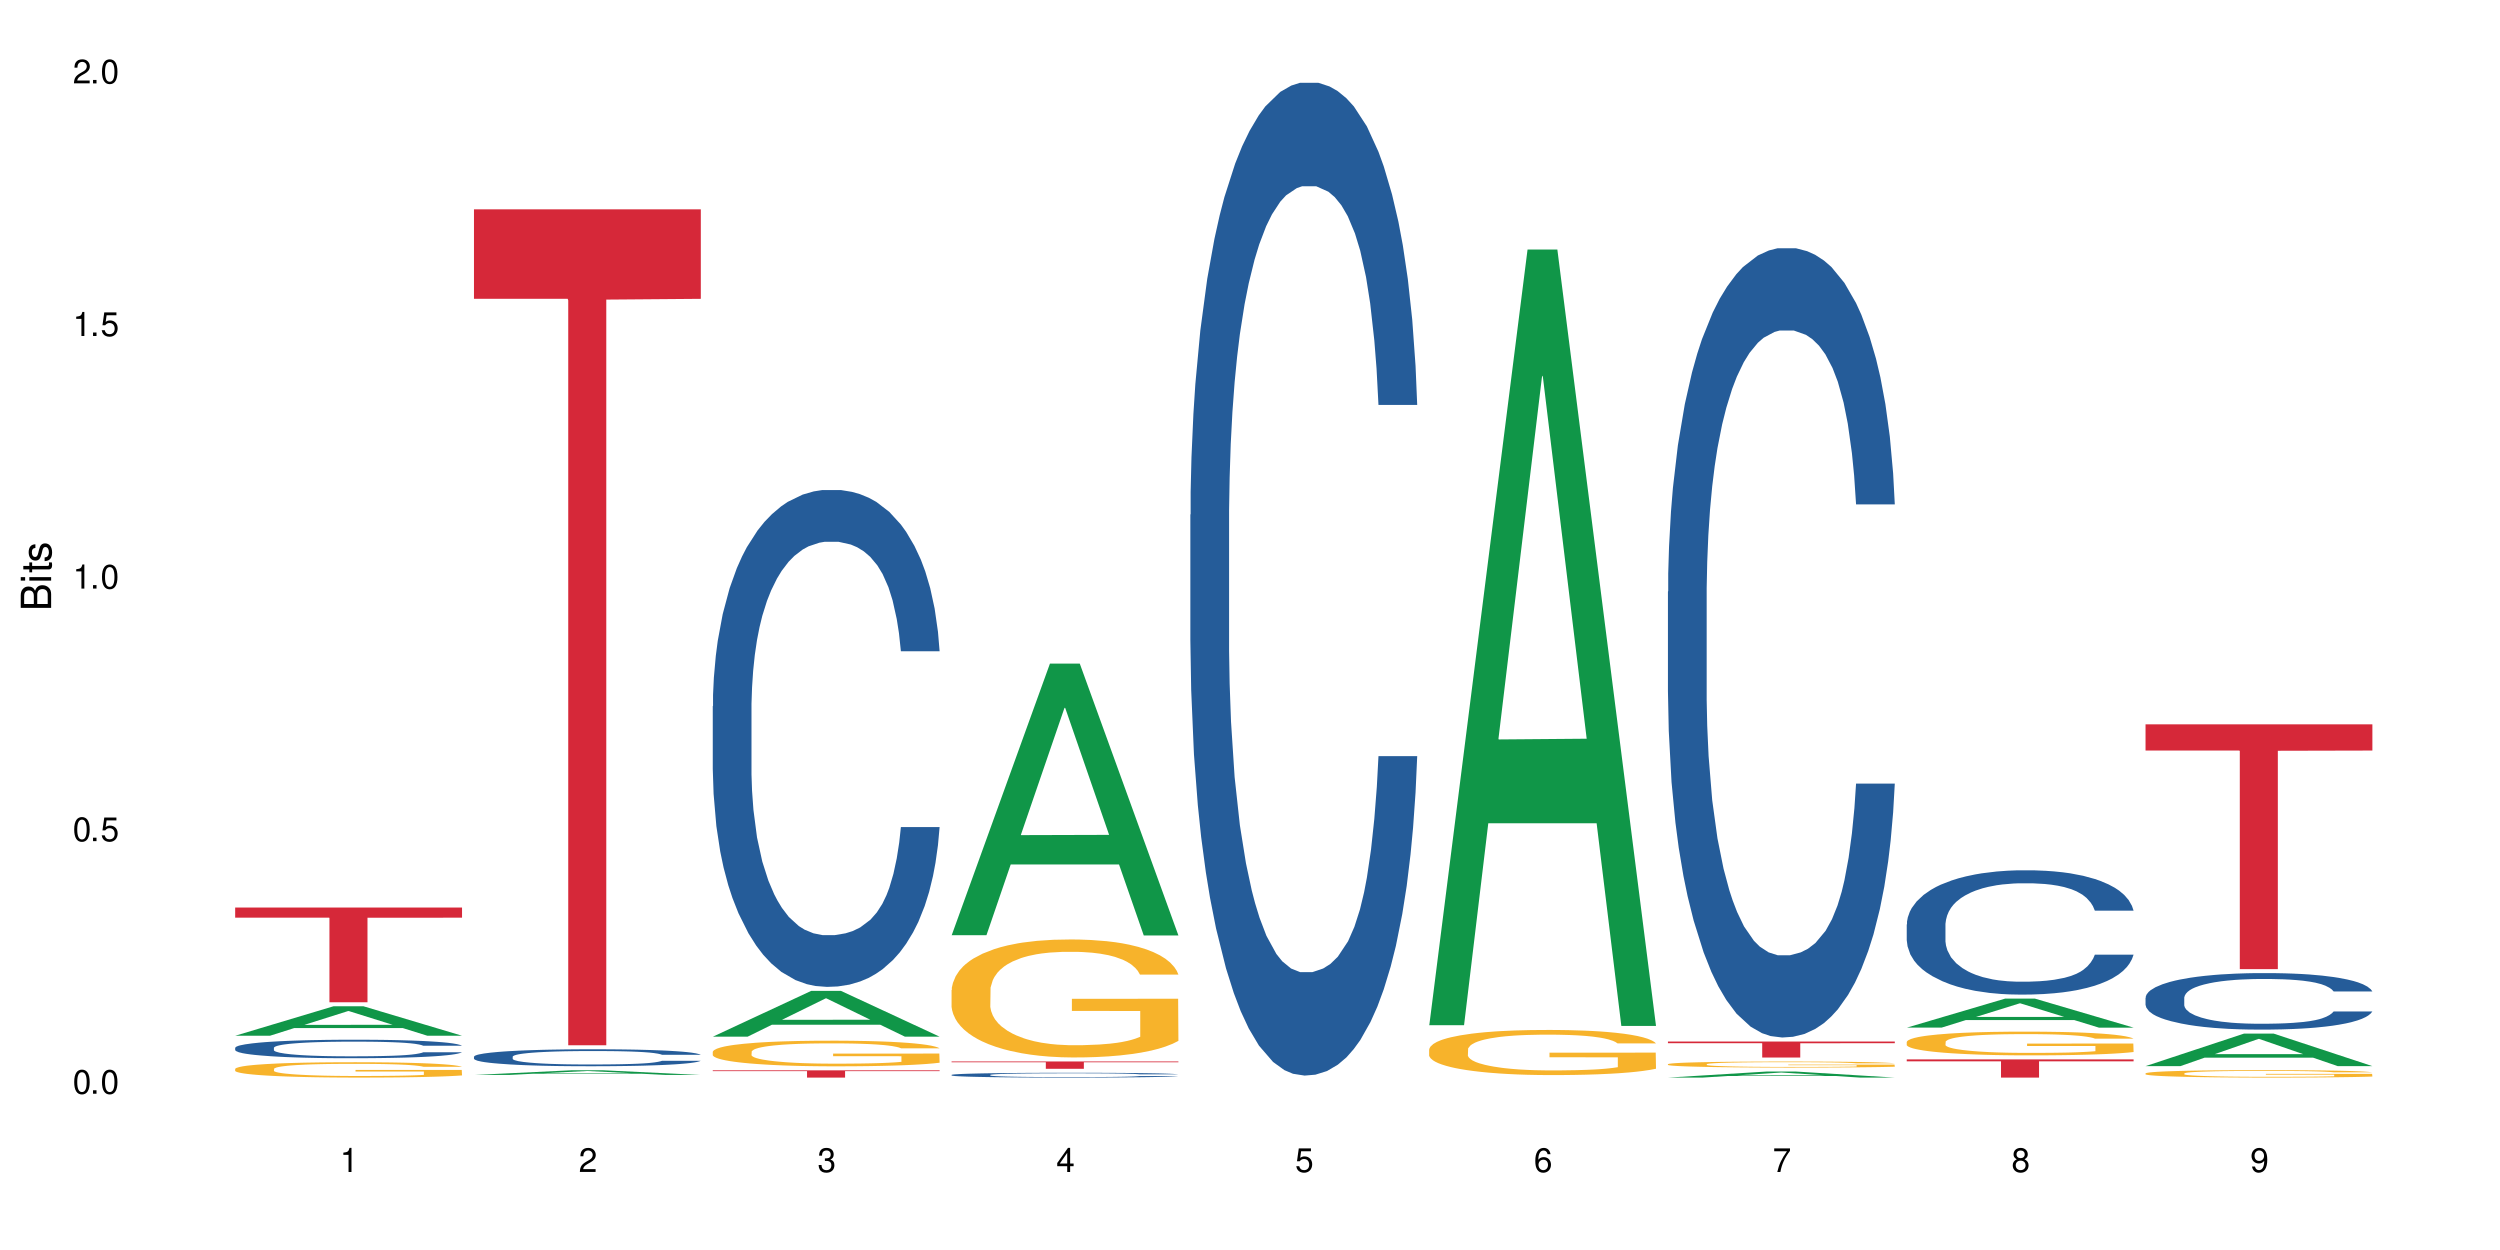 <?xml version="1.0" encoding="UTF-8"?>
<svg xmlns="http://www.w3.org/2000/svg" xmlns:xlink="http://www.w3.org/1999/xlink" width="720" height="360" viewBox="0 0 720 360">
<defs>
<g>
<g id="glyph-0-0">
</g>
<g id="glyph-0-1">
<path d="M 2.641 -6.938 C 2 -6.938 1.422 -6.656 1.078 -6.172 C 0.641 -5.562 0.406 -4.641 0.406 -3.359 C 0.406 -1.016 1.188 0.219 2.641 0.219 C 4.078 0.219 4.859 -1.016 4.859 -3.297 C 4.859 -4.641 4.656 -5.547 4.203 -6.172 C 3.844 -6.656 3.281 -6.938 2.641 -6.938 Z M 2.641 -6.188 C 3.547 -6.188 4 -5.25 4 -3.375 C 4 -1.406 3.562 -0.484 2.625 -0.484 C 1.734 -0.484 1.281 -1.438 1.281 -3.344 C 1.281 -5.25 1.734 -6.188 2.641 -6.188 Z M 2.641 -6.188 "/>
</g>
<g id="glyph-0-2">
<path d="M 1.828 -1 L 0.828 -1 L 0.828 0 L 1.828 0 Z M 1.828 -1 "/>
</g>
<g id="glyph-0-3">
<path d="M 4.562 -6.797 L 1.062 -6.797 L 0.547 -3.094 L 1.328 -3.094 C 1.719 -3.562 2.047 -3.734 2.578 -3.734 C 3.484 -3.734 4.062 -3.109 4.062 -2.094 C 4.062 -1.125 3.484 -0.531 2.578 -0.531 C 1.828 -0.531 1.375 -0.906 1.188 -1.672 L 0.328 -1.672 C 0.453 -1.109 0.547 -0.844 0.75 -0.594 C 1.125 -0.078 1.828 0.219 2.594 0.219 C 3.969 0.219 4.922 -0.781 4.922 -2.219 C 4.922 -3.562 4.031 -4.484 2.719 -4.484 C 2.25 -4.484 1.859 -4.359 1.469 -4.062 L 1.734 -5.969 L 4.562 -5.969 Z M 4.562 -6.797 "/>
</g>
<g id="glyph-0-4">
<path d="M 2.484 -4.938 L 2.484 0 L 3.328 0 L 3.328 -6.938 L 2.766 -6.938 C 2.469 -5.875 2.281 -5.734 0.984 -5.562 L 0.984 -4.938 Z M 2.484 -4.938 "/>
</g>
<g id="glyph-0-5">
<path d="M 4.859 -0.828 L 1.281 -0.828 C 1.359 -1.406 1.672 -1.781 2.5 -2.281 L 3.469 -2.828 C 4.406 -3.344 4.906 -4.062 4.906 -4.906 C 4.906 -5.484 4.672 -6.031 4.266 -6.406 C 3.859 -6.766 3.375 -6.938 2.719 -6.938 C 1.859 -6.938 1.219 -6.625 0.844 -6.031 C 0.609 -5.672 0.5 -5.234 0.484 -4.531 L 1.328 -4.531 C 1.359 -5.016 1.406 -5.281 1.531 -5.516 C 1.75 -5.938 2.188 -6.203 2.703 -6.203 C 3.469 -6.203 4.031 -5.641 4.031 -4.891 C 4.031 -4.344 3.719 -3.859 3.125 -3.516 L 2.234 -3 C 0.812 -2.172 0.406 -1.531 0.328 -0.016 L 4.859 -0.016 Z M 4.859 -0.828 "/>
</g>
<g id="glyph-0-6">
<path d="M 2.125 -3.188 L 2.578 -3.188 C 3.5 -3.188 3.984 -2.766 3.984 -1.922 C 3.984 -1.062 3.469 -0.531 2.594 -0.531 C 1.656 -0.531 1.203 -1 1.156 -2.016 L 0.312 -2.016 C 0.344 -1.453 0.438 -1.094 0.609 -0.781 C 0.953 -0.109 1.625 0.219 2.547 0.219 C 3.953 0.219 4.859 -0.625 4.859 -1.938 C 4.859 -2.828 4.516 -3.297 3.703 -3.594 C 4.344 -3.844 4.656 -4.328 4.656 -5.031 C 4.656 -6.219 3.875 -6.938 2.578 -6.938 C 1.203 -6.938 0.484 -6.172 0.453 -4.703 L 1.297 -4.703 C 1.312 -5.125 1.344 -5.359 1.453 -5.578 C 1.641 -5.969 2.062 -6.203 2.594 -6.203 C 3.344 -6.203 3.797 -5.75 3.797 -5 C 3.797 -4.516 3.609 -4.219 3.25 -4.047 C 3.016 -3.953 2.703 -3.922 2.125 -3.906 Z M 2.125 -3.188 "/>
</g>
<g id="glyph-0-7">
<path d="M 3.141 -1.672 L 3.141 0 L 3.984 0 L 3.984 -1.672 L 4.984 -1.672 L 4.984 -2.438 L 3.984 -2.438 L 3.984 -6.938 L 3.359 -6.938 L 0.266 -2.578 L 0.266 -1.672 Z M 3.141 -2.438 L 1 -2.438 L 3.141 -5.5 Z M 3.141 -2.438 "/>
</g>
<g id="glyph-0-8">
<path d="M 4.781 -5.125 C 4.609 -6.266 3.891 -6.938 2.844 -6.938 C 2.094 -6.938 1.422 -6.578 1.031 -5.953 C 0.594 -5.266 0.406 -4.422 0.406 -3.172 C 0.406 -2 0.578 -1.25 0.984 -0.641 C 1.359 -0.078 1.953 0.219 2.703 0.219 C 3.984 0.219 4.922 -0.75 4.922 -2.094 C 4.922 -3.375 4.062 -4.281 2.844 -4.281 C 2.172 -4.281 1.641 -4.031 1.281 -3.516 C 1.281 -5.234 1.828 -6.188 2.797 -6.188 C 3.391 -6.188 3.797 -5.797 3.938 -5.125 Z M 2.734 -3.531 C 3.547 -3.531 4.062 -2.953 4.062 -2.031 C 4.062 -1.156 3.484 -0.531 2.703 -0.531 C 1.922 -0.531 1.328 -1.188 1.328 -2.078 C 1.328 -2.938 1.906 -3.531 2.734 -3.531 Z M 2.734 -3.531 "/>
</g>
<g id="glyph-0-9">
<path d="M 4.984 -6.797 L 0.438 -6.797 L 0.438 -5.969 L 4.109 -5.969 C 2.5 -3.656 1.828 -2.234 1.328 0 L 2.219 0 C 2.594 -2.172 3.453 -4.047 4.984 -6.094 Z M 4.984 -6.797 "/>
</g>
<g id="glyph-0-10">
<path d="M 3.75 -3.656 C 4.469 -4.094 4.688 -4.438 4.688 -5.078 C 4.688 -6.172 3.844 -6.938 2.641 -6.938 C 1.438 -6.938 0.594 -6.172 0.594 -5.094 C 0.594 -4.438 0.812 -4.094 1.516 -3.656 C 0.734 -3.266 0.359 -2.703 0.359 -1.922 C 0.359 -0.656 1.281 0.219 2.641 0.219 C 3.984 0.219 4.922 -0.656 4.922 -1.922 C 4.922 -2.703 4.531 -3.266 3.75 -3.656 Z M 2.641 -6.188 C 3.359 -6.188 3.812 -5.75 3.812 -5.062 C 3.812 -4.406 3.344 -3.984 2.641 -3.984 C 1.922 -3.984 1.453 -4.406 1.453 -5.078 C 1.453 -5.75 1.922 -6.188 2.641 -6.188 Z M 2.641 -3.266 C 3.484 -3.266 4.062 -2.719 4.062 -1.906 C 4.062 -1.078 3.484 -0.531 2.625 -0.531 C 1.797 -0.531 1.219 -1.094 1.219 -1.906 C 1.219 -2.719 1.781 -3.266 2.641 -3.266 Z M 2.641 -3.266 "/>
</g>
<g id="glyph-0-11">
<path d="M 0.516 -1.578 C 0.672 -0.453 1.406 0.219 2.438 0.219 C 3.188 0.219 3.859 -0.141 4.266 -0.766 C 4.688 -1.453 4.891 -2.297 4.891 -3.547 C 4.891 -4.719 4.703 -5.453 4.312 -6.078 C 3.938 -6.641 3.344 -6.938 2.594 -6.938 C 1.297 -6.938 0.359 -5.969 0.359 -4.625 C 0.359 -3.344 1.234 -2.453 2.453 -2.453 C 3.094 -2.453 3.578 -2.672 4.016 -3.203 C 4 -1.484 3.469 -0.531 2.5 -0.531 C 1.906 -0.531 1.484 -0.906 1.359 -1.578 Z M 2.578 -6.203 C 3.375 -6.203 3.969 -5.531 3.969 -4.641 C 3.969 -3.797 3.391 -3.188 2.547 -3.188 C 1.734 -3.188 1.234 -3.766 1.234 -4.688 C 1.234 -5.562 1.797 -6.203 2.578 -6.203 Z M 2.578 -6.203 "/>
</g>
<g id="glyph-1-0">
</g>
<g id="glyph-1-1">
<path d="M 0 -0.953 L 0 -4.891 C 0 -5.719 -0.234 -6.344 -0.734 -6.797 C -1.188 -7.234 -1.812 -7.469 -2.5 -7.469 C -3.547 -7.469 -4.188 -7 -4.625 -5.875 C -4.984 -6.688 -5.625 -7.094 -6.531 -7.094 C -7.172 -7.094 -7.734 -6.859 -8.141 -6.391 C -8.562 -5.922 -8.75 -5.344 -8.75 -4.5 L -8.75 -0.953 Z M -4.984 -2.062 L -7.766 -2.062 L -7.766 -4.219 C -7.766 -4.844 -7.688 -5.203 -7.453 -5.5 C -7.219 -5.812 -6.859 -5.969 -6.375 -5.969 C -5.891 -5.969 -5.531 -5.812 -5.297 -5.5 C -5.062 -5.203 -4.984 -4.844 -4.984 -4.219 Z M -0.984 -2.062 L -4 -2.062 L -4 -4.781 C -4 -5.766 -3.438 -6.359 -2.484 -6.359 C -1.547 -6.359 -0.984 -5.766 -0.984 -4.781 Z M -0.984 -2.062 "/>
</g>
<g id="glyph-1-2">
<path d="M -6.281 -1.797 L -6.281 -0.797 L 0 -0.797 L 0 -1.797 Z M -8.75 -1.797 L -8.75 -0.797 L -7.484 -0.797 L -7.484 -1.797 Z M -8.75 -1.797 "/>
</g>
<g id="glyph-1-3">
<path d="M -6.281 -3.047 L -6.281 -2.016 L -8.016 -2.016 L -8.016 -1.016 L -6.281 -1.016 L -6.281 -0.172 L -5.469 -0.172 L -5.469 -1.016 L -0.719 -1.016 C -0.078 -1.016 0.281 -1.453 0.281 -2.234 C 0.281 -2.5 0.25 -2.719 0.188 -3.047 L -0.641 -3.047 C -0.609 -2.906 -0.594 -2.766 -0.594 -2.562 C -0.594 -2.141 -0.719 -2.016 -1.156 -2.016 L -5.469 -2.016 L -5.469 -3.047 Z M -6.281 -3.047 "/>
</g>
<g id="glyph-1-4">
<path d="M -4.531 -5.25 C -5.766 -5.25 -6.469 -4.422 -6.469 -2.969 C -6.469 -1.516 -5.719 -0.562 -4.547 -0.562 C -3.562 -0.562 -3.094 -1.062 -2.734 -2.562 L -2.516 -3.484 C -2.344 -4.188 -2.094 -4.469 -1.641 -4.469 C -1.047 -4.469 -0.641 -3.875 -0.641 -3 C -0.641 -2.453 -0.797 -2 -1.062 -1.75 C -1.25 -1.594 -1.422 -1.531 -1.875 -1.469 L -1.875 -0.406 C -0.422 -0.453 0.281 -1.266 0.281 -2.922 C 0.281 -4.5 -0.5 -5.516 -1.719 -5.516 C -2.656 -5.516 -3.172 -4.984 -3.469 -3.734 L -3.703 -2.766 C -3.891 -1.953 -4.156 -1.609 -4.594 -1.609 C -5.188 -1.609 -5.547 -2.125 -5.547 -2.938 C -5.547 -3.75 -5.203 -4.172 -4.531 -4.203 Z M -4.531 -5.25 "/>
</g>
</g>
</defs>
<rect x="-72" y="-36" width="864" height="432" fill="rgb(100%, 100%, 100%)" fill-opacity="1"/>
<path fill-rule="nonzero" fill="rgb(6.275%, 58.824%, 28.235%)" fill-opacity="1" d="M 67.73 298.285 L 67.801 298.277 L 96.07 289.801 L 104.656 289.801 L 133.066 298.293 L 123.082 298.293 L 115.965 296.074 L 84.762 296.074 L 77.781 298.285 L 67.73 298.285 L 87.766 295.156 L 113.102 295.148 L 100.469 291.188 L 100.328 291.18 L 100.188 291.203 L 87.695 295.148 L 87.766 295.156 Z M 67.73 298.285 "/>
<path fill-rule="nonzero" fill="rgb(14.51%, 36.078%, 60%)" fill-opacity="1" d="M 67.73 301.762 L 67.812 301.754 L 67.812 301.641 L 68.051 301.453 L 68.605 301.219 L 69.164 301.059 L 70.598 300.773 L 72.59 300.496 L 74.664 300.281 L 76.176 300.152 L 77.531 300.055 L 80.637 299.875 L 82.629 299.781 L 84.781 299.699 L 87.41 299.617 L 89.324 299.57 L 93.625 299.492 L 96.812 299.457 L 99.281 299.441 L 104.621 299.441 L 107.809 299.461 L 110.117 299.484 L 112.668 299.523 L 114.82 299.57 L 118.562 299.676 L 121.91 299.812 L 123.426 299.891 L 125.816 300.043 L 127.648 300.188 L 128.922 300.312 L 130.355 300.496 L 131.629 300.715 L 132.586 300.961 L 133.066 301.172 L 121.91 301.172 L 121.352 300.977 L 120.715 300.824 L 119.52 300.625 L 118.324 300.484 L 116.652 300.344 L 115.137 300.25 L 113.066 300.16 L 111.234 300.102 L 109.32 300.055 L 107.488 300.027 L 103.984 299.996 L 99.922 299.996 L 98.406 300.008 L 95.297 300.047 L 93.625 300.082 L 91.234 300.148 L 89.562 300.211 L 87.57 300.309 L 86.215 300.391 L 84.543 300.52 L 83.348 300.629 L 81.992 300.793 L 81.195 300.914 L 80.48 301.051 L 79.84 301.211 L 79.363 301.379 L 79.043 301.562 L 78.887 301.734 L 78.887 302.492 L 79.043 302.668 L 79.441 302.871 L 80.48 303.168 L 81.992 303.426 L 83.746 303.633 L 85.418 303.777 L 86.375 303.844 L 87.648 303.922 L 89.641 304.02 L 92.512 304.117 L 94.184 304.156 L 96.734 304.195 L 99.363 304.215 L 102.867 304.215 L 105.977 304.195 L 108.047 304.172 L 110.199 304.133 L 113.145 304.051 L 114.98 303.973 L 116.57 303.879 L 117.766 303.785 L 118.562 303.707 L 119.758 303.559 L 120.715 303.391 L 121.434 303.223 L 121.91 303.055 L 133.066 303.055 L 132.586 303.25 L 131.871 303.441 L 131.152 303.582 L 130.039 303.754 L 128.762 303.902 L 126.93 304.074 L 125.418 304.188 L 123.426 304.309 L 121.59 304.402 L 119.602 304.484 L 116.652 304.582 L 114.738 304.629 L 112.668 304.672 L 110.199 304.711 L 107.09 304.746 L 103.746 304.766 L 100.637 304.77 L 97.289 304.762 L 94.82 304.742 L 91.555 304.699 L 87.492 304.609 L 84.543 304.516 L 82.23 304.426 L 80.238 304.328 L 78.008 304.195 L 75.141 303.98 L 73.387 303.816 L 72.191 303.68 L 70.84 303.488 L 69.883 303.32 L 68.766 303.047 L 67.969 302.699 L 67.73 302.434 Z M 67.73 301.762 "/>
<path fill-rule="nonzero" fill="rgb(96.863%, 70.196%, 16.863%)" fill-opacity="1" d="M 67.73 307.816 L 67.812 307.812 L 67.812 307.73 L 68.129 307.551 L 68.926 307.301 L 69.961 307.094 L 71.078 306.93 L 71.793 306.848 L 72.988 306.727 L 74.023 306.637 L 76.656 306.453 L 80 306.285 L 81.832 306.211 L 83.906 306.145 L 86.852 306.066 L 88.207 306.039 L 92.352 305.973 L 97.051 305.934 L 102.23 305.922 L 104.621 305.926 L 107.887 305.941 L 112.348 305.984 L 114.898 306.027 L 116.891 306.066 L 118.961 306.121 L 121.512 306.199 L 123.902 306.297 L 125.816 306.395 L 127.727 306.516 L 129.32 306.645 L 130.676 306.785 L 131.871 306.957 L 132.586 307.098 L 133.066 307.238 L 121.988 307.238 L 121.352 307.098 L 120.637 306.988 L 119.441 306.855 L 118.246 306.758 L 117.051 306.68 L 114.82 306.574 L 112.906 306.512 L 110.516 306.453 L 108.207 306.418 L 105.578 306.395 L 103.984 306.387 L 99.762 306.387 L 95.938 306.414 L 93.707 306.445 L 92.113 306.48 L 89.879 306.539 L 88.527 306.59 L 87.73 306.621 L 85.34 306.746 L 83.746 306.859 L 82.871 306.934 L 81.754 307.059 L 80.957 307.164 L 80.082 307.328 L 79.602 307.449 L 78.965 307.723 L 78.887 308.449 L 79.125 308.605 L 79.602 308.77 L 80.238 308.914 L 81.195 309.07 L 82.152 309.188 L 83.824 309.344 L 85.258 309.449 L 86.375 309.516 L 88.527 309.625 L 89.402 309.664 L 91.473 309.734 L 93.625 309.793 L 96.254 309.84 L 98.246 309.863 L 101.434 309.887 L 105.496 309.887 L 110.277 309.859 L 113.305 309.828 L 115.379 309.797 L 116.73 309.77 L 118.406 309.723 L 119.602 309.684 L 120.715 309.637 L 122.07 309.57 L 122.07 308.605 L 102.391 308.602 L 102.391 308.148 L 132.984 308.145 L 133.066 309.723 L 131.391 309.832 L 129.32 309.938 L 127.328 310.02 L 125.258 310.086 L 122.309 310.164 L 119.918 310.211 L 116.254 310.27 L 112.906 310.305 L 109.402 310.328 L 106.293 310.34 L 102.629 310.348 L 99.363 310.336 L 95.855 310.312 L 93.066 310.281 L 90.52 310.242 L 87.969 310.188 L 84.781 310.102 L 82.711 310.035 L 80.559 309.949 L 78.406 309.848 L 76.496 309.738 L 75.219 309.656 L 73.945 309.559 L 72.59 309.438 L 71.316 309.301 L 70.359 309.176 L 69.484 309.031 L 68.848 308.898 L 68.211 308.719 L 67.891 308.57 L 67.73 308.445 Z M 67.73 307.816 "/>
<path fill-rule="nonzero" fill="rgb(83.922%, 15.686%, 22.353%)" fill-opacity="1" d="M 67.73 261.371 L 133.066 261.371 L 133.066 264.293 L 105.836 264.316 L 105.836 288.648 L 94.879 288.648 L 94.879 264.344 L 94.723 264.293 L 67.73 264.293 Z M 67.73 261.371 "/>
<path fill-rule="nonzero" fill="rgb(6.275%, 58.824%, 28.235%)" fill-opacity="1" d="M 136.504 309.59 L 136.574 309.59 L 164.844 308.227 L 173.43 308.227 L 201.836 309.59 L 191.855 309.59 L 184.738 309.234 L 153.535 309.234 L 146.555 309.59 L 136.504 309.59 L 156.535 309.09 L 181.875 309.086 L 169.242 308.449 L 169.102 308.449 L 168.961 308.453 L 156.469 309.086 L 156.535 309.09 Z M 136.504 309.59 "/>
<path fill-rule="nonzero" fill="rgb(14.51%, 36.078%, 60%)" fill-opacity="1" d="M 136.504 304.316 L 136.582 304.312 L 136.582 304.207 L 136.824 304.035 L 137.379 303.82 L 137.938 303.676 L 139.371 303.41 L 141.363 303.156 L 143.434 302.961 L 144.949 302.844 L 146.305 302.754 L 149.41 302.59 L 151.402 302.504 L 153.555 302.43 L 156.184 302.352 L 158.098 302.309 L 162.398 302.238 L 165.586 302.207 L 168.055 302.191 L 173.395 302.191 L 176.582 302.211 L 178.891 302.234 L 181.441 302.27 L 183.594 302.309 L 187.336 302.406 L 190.684 302.531 L 192.195 302.602 L 194.586 302.742 L 196.418 302.875 L 197.695 302.992 L 199.129 303.156 L 200.402 303.359 L 201.359 303.586 L 201.836 303.777 L 190.684 303.777 L 190.125 303.598 L 189.488 303.461 L 188.293 303.277 L 187.098 303.148 L 185.426 303.02 L 183.91 302.934 L 181.84 302.848 L 180.008 302.797 L 178.094 302.754 L 176.262 302.727 L 172.758 302.703 L 168.691 302.703 L 167.18 302.711 L 164.07 302.746 L 162.398 302.777 L 160.008 302.84 L 158.336 302.898 L 156.344 302.988 L 154.988 303.062 L 153.316 303.18 L 152.121 303.281 L 150.766 303.43 L 149.969 303.539 L 149.25 303.664 L 148.613 303.812 L 148.137 303.969 L 147.816 304.133 L 147.66 304.297 L 147.66 304.988 L 147.816 305.148 L 148.215 305.336 L 149.25 305.609 L 150.766 305.844 L 152.52 306.031 L 154.191 306.164 L 155.148 306.227 L 156.422 306.301 L 158.414 306.391 L 161.281 306.477 L 162.957 306.516 L 165.504 306.551 L 168.137 306.566 L 171.641 306.566 L 174.746 306.551 L 176.82 306.527 L 178.973 306.492 L 181.918 306.414 L 183.75 306.344 L 185.344 306.258 L 186.539 306.176 L 187.336 306.102 L 188.531 305.965 L 189.488 305.812 L 190.203 305.656 L 190.684 305.504 L 201.836 305.504 L 201.359 305.684 L 200.645 305.859 L 199.926 305.988 L 198.809 306.145 L 197.535 306.281 L 195.703 306.438 L 194.188 306.543 L 192.195 306.652 L 190.363 306.738 L 188.371 306.812 L 185.426 306.902 L 183.512 306.949 L 181.441 306.988 L 178.973 307.023 L 175.863 307.055 L 172.516 307.074 L 169.41 307.078 L 166.062 307.066 L 163.594 307.051 L 160.328 307.012 L 156.262 306.93 L 153.316 306.844 L 151.004 306.762 L 149.012 306.672 L 146.781 306.551 L 143.914 306.352 L 142.16 306.203 L 140.965 306.078 L 139.609 305.902 L 138.656 305.746 L 137.539 305.496 L 136.742 305.18 L 136.504 304.934 Z M 136.504 304.316 "/>
<path fill-rule="nonzero" fill="rgb(83.922%, 15.686%, 22.353%)" fill-opacity="1" d="M 136.504 60.289 L 201.836 60.289 L 201.836 86.062 L 174.609 86.285 L 174.609 301.043 L 163.652 301.043 L 163.652 86.512 L 163.496 86.062 L 136.504 86.062 Z M 136.504 60.289 "/>
<path fill-rule="nonzero" fill="rgb(6.275%, 58.824%, 28.235%)" fill-opacity="1" d="M 205.277 298.555 L 205.348 298.543 L 233.617 285.379 L 242.203 285.379 L 270.609 298.566 L 260.629 298.566 L 253.508 295.125 L 222.309 295.125 L 215.328 298.555 L 205.277 298.555 L 225.309 293.699 L 250.648 293.688 L 238.012 287.535 L 237.875 287.52 L 237.734 287.559 L 225.238 293.688 L 225.309 293.699 Z M 205.277 298.555 "/>
<path fill-rule="nonzero" fill="rgb(14.51%, 36.078%, 60%)" fill-opacity="1" d="M 205.277 203.395 L 205.355 203.262 L 205.355 200.125 L 205.594 195.152 L 206.152 188.875 L 206.711 184.559 L 208.145 176.84 L 210.137 169.387 L 212.207 163.629 L 213.723 160.23 L 215.078 157.613 L 218.184 152.773 L 220.176 150.289 L 222.328 148.066 L 224.957 145.84 L 226.867 144.535 L 231.172 142.441 L 234.359 141.523 L 236.828 141.133 L 242.168 141.133 L 245.352 141.656 L 247.664 142.309 L 250.215 143.355 L 252.363 144.535 L 256.109 147.41 L 259.457 151.074 L 260.969 153.168 L 263.359 157.223 L 265.191 161.145 L 266.469 164.547 L 267.902 169.387 L 269.176 175.273 L 270.133 181.941 L 270.609 187.566 L 259.457 187.566 L 258.898 182.336 L 258.262 178.281 L 257.066 172.918 L 255.871 169.125 L 254.195 165.332 L 252.684 162.844 L 250.613 160.359 L 248.777 158.789 L 246.867 157.613 L 245.035 156.828 L 241.527 156.043 L 237.465 156.043 L 235.953 156.305 L 232.844 157.352 L 231.172 158.27 L 228.781 160.098 L 227.109 161.801 L 225.117 164.414 L 223.762 166.641 L 222.09 170.039 L 220.895 173.047 L 219.539 177.363 L 218.742 180.633 L 218.023 184.297 L 217.387 188.613 L 216.91 193.191 L 216.59 198.031 L 216.43 202.738 L 216.43 223.012 L 216.59 227.723 L 216.988 233.215 L 218.023 241.195 L 219.539 248.129 L 221.293 253.621 L 222.965 257.543 L 223.922 259.375 L 225.195 261.469 L 227.188 264.086 L 230.055 266.699 L 231.73 267.746 L 234.277 268.793 L 236.906 269.316 L 240.414 269.316 L 243.52 268.793 L 245.594 268.141 L 247.742 267.094 L 250.691 264.871 L 252.523 262.777 L 254.117 260.293 L 255.312 257.805 L 256.109 255.715 L 257.305 251.66 L 258.262 247.211 L 258.977 242.633 L 259.457 238.188 L 270.609 238.188 L 270.133 243.418 L 269.414 248.52 L 268.699 252.312 L 267.582 256.891 L 266.309 260.945 L 264.477 265.523 L 262.961 268.531 L 260.969 271.801 L 259.137 274.289 L 257.145 276.512 L 254.195 279.125 L 252.285 280.434 L 250.215 281.613 L 247.742 282.66 L 244.637 283.574 L 241.289 284.098 L 238.184 284.227 L 234.836 283.965 L 232.367 283.441 L 229.098 282.266 L 225.035 279.91 L 222.09 277.426 L 219.777 274.941 L 217.785 272.324 L 215.555 268.793 L 212.688 263.039 L 210.934 258.59 L 209.738 254.93 L 208.383 249.828 L 207.426 245.25 L 206.312 237.926 L 205.516 228.637 L 205.277 221.445 Z M 205.277 203.395 "/>
<path fill-rule="nonzero" fill="rgb(96.863%, 70.196%, 16.863%)" fill-opacity="1" d="M 205.277 302.879 L 205.355 302.875 L 205.355 302.738 L 205.676 302.434 L 206.473 302.016 L 207.508 301.672 L 208.621 301.402 L 209.34 301.262 L 210.535 301.059 L 211.57 300.91 L 214.199 300.609 L 217.547 300.324 L 219.379 300.203 L 221.449 300.09 L 224.398 299.961 L 225.754 299.914 L 229.895 299.805 L 234.598 299.738 L 239.777 299.719 L 242.168 299.723 L 245.434 299.75 L 249.895 299.824 L 252.445 299.895 L 254.438 299.961 L 256.508 300.047 L 259.059 300.184 L 261.449 300.344 L 263.359 300.508 L 265.273 300.711 L 266.867 300.926 L 268.219 301.16 L 269.414 301.445 L 270.133 301.68 L 270.609 301.918 L 259.535 301.918 L 258.898 301.68 L 258.18 301.5 L 256.984 301.277 L 255.789 301.113 L 254.594 300.984 L 252.363 300.809 L 250.453 300.703 L 248.062 300.609 L 245.75 300.547 L 243.121 300.508 L 241.527 300.492 L 237.305 300.492 L 233.48 300.539 L 231.25 300.594 L 229.656 300.648 L 227.426 300.75 L 226.07 300.832 L 225.273 300.883 L 222.883 301.094 L 221.293 301.281 L 220.414 301.41 L 219.301 301.613 L 218.504 301.793 L 217.625 302.066 L 217.148 302.266 L 216.512 302.727 L 216.43 303.938 L 216.672 304.195 L 217.148 304.473 L 217.785 304.715 L 218.742 304.973 L 219.699 305.168 L 221.371 305.43 L 222.805 305.605 L 223.922 305.719 L 226.07 305.902 L 226.949 305.961 L 229.02 306.086 L 231.172 306.18 L 233.801 306.258 L 235.793 306.301 L 238.98 306.332 L 243.043 306.332 L 247.824 306.293 L 250.852 306.238 L 252.922 306.184 L 254.277 306.137 L 255.949 306.062 L 257.145 305.996 L 258.262 305.922 L 259.613 305.809 L 259.613 304.195 L 239.934 304.188 L 239.934 303.434 L 270.531 303.426 L 270.609 306.062 L 268.938 306.246 L 266.867 306.422 L 264.875 306.555 L 262.801 306.672 L 259.855 306.801 L 257.465 306.879 L 253.801 306.973 L 250.453 307.035 L 246.945 307.074 L 243.84 307.094 L 240.176 307.102 L 236.906 307.09 L 233.402 307.047 L 230.613 306.996 L 228.062 306.926 L 225.516 306.84 L 222.328 306.699 L 220.254 306.582 L 218.105 306.441 L 215.953 306.273 L 214.039 306.09 L 212.766 305.949 L 211.492 305.789 L 210.137 305.586 L 208.863 305.355 L 207.906 305.148 L 207.027 304.91 L 206.391 304.688 L 205.754 304.383 L 205.438 304.141 L 205.277 303.934 Z M 205.277 302.879 "/>
<path fill-rule="nonzero" fill="rgb(83.922%, 15.686%, 22.353%)" fill-opacity="1" d="M 205.277 308.254 L 270.609 308.254 L 270.609 308.477 L 243.383 308.48 L 243.383 310.348 L 232.426 310.348 L 232.426 308.48 L 232.266 308.477 L 205.277 308.477 Z M 205.277 308.254 "/>
<path fill-rule="nonzero" fill="rgb(6.275%, 58.824%, 28.235%)" fill-opacity="1" d="M 274.051 269.336 L 274.117 269.266 L 302.387 191.109 L 310.973 191.109 L 339.383 269.41 L 329.402 269.41 L 322.281 248.973 L 291.082 248.973 L 284.102 269.336 L 274.051 269.336 L 294.082 240.516 L 319.422 240.441 L 306.785 203.902 L 306.645 203.828 L 306.508 204.047 L 294.012 240.441 L 294.082 240.516 Z M 274.051 269.336 "/>
<path fill-rule="nonzero" fill="rgb(14.51%, 36.078%, 60%)" fill-opacity="1" d="M 274.051 309.562 L 274.129 309.562 L 274.129 309.531 L 274.367 309.484 L 274.926 309.422 L 275.484 309.383 L 276.918 309.305 L 278.91 309.234 L 280.98 309.18 L 282.496 309.145 L 283.848 309.121 L 286.957 309.074 L 288.949 309.051 L 291.102 309.027 L 293.73 309.008 L 295.641 308.992 L 299.945 308.973 L 303.129 308.965 L 305.602 308.961 L 310.938 308.961 L 314.125 308.965 L 316.438 308.973 L 318.984 308.98 L 321.137 308.992 L 324.883 309.02 L 328.23 309.059 L 329.742 309.078 L 332.133 309.117 L 333.965 309.152 L 335.238 309.188 L 336.676 309.234 L 337.949 309.293 L 338.906 309.355 L 339.383 309.41 L 328.23 309.41 L 327.672 309.359 L 327.035 309.32 L 325.84 309.27 L 324.645 309.23 L 322.969 309.195 L 321.457 309.172 L 319.383 309.148 L 317.551 309.133 L 315.641 309.121 L 313.809 309.113 L 310.301 309.105 L 306.238 309.105 L 304.723 309.109 L 301.617 309.117 L 299.945 309.125 L 297.555 309.145 L 295.879 309.16 L 293.887 309.188 L 292.535 309.207 L 290.859 309.242 L 289.664 309.27 L 288.312 309.312 L 287.516 309.344 L 286.797 309.379 L 286.16 309.422 L 285.684 309.465 L 285.363 309.512 L 285.203 309.559 L 285.203 309.754 L 285.363 309.797 L 285.762 309.852 L 286.797 309.93 L 288.312 309.996 L 290.062 310.051 L 291.738 310.086 L 292.691 310.105 L 293.969 310.125 L 295.961 310.152 L 298.828 310.176 L 300.5 310.188 L 303.051 310.195 L 305.68 310.203 L 309.188 310.203 L 312.293 310.195 L 314.363 310.191 L 316.516 310.18 L 319.465 310.16 L 321.297 310.137 L 322.891 310.113 L 324.086 310.09 L 324.883 310.07 L 326.078 310.031 L 327.035 309.988 L 327.75 309.941 L 328.23 309.898 L 339.383 309.898 L 338.906 309.949 L 338.188 310 L 337.473 310.035 L 336.355 310.082 L 335.082 310.121 L 333.25 310.164 L 331.734 310.195 L 329.742 310.227 L 327.91 310.25 L 325.918 310.27 L 322.969 310.297 L 321.059 310.309 L 318.984 310.32 L 316.516 310.332 L 313.41 310.34 L 310.062 310.344 L 306.957 310.348 L 303.609 310.344 L 301.141 310.34 L 297.871 310.328 L 293.809 310.305 L 290.859 310.281 L 288.551 310.254 L 286.559 310.23 L 284.328 310.195 L 281.457 310.141 L 279.707 310.098 L 278.512 310.062 L 277.156 310.012 L 276.199 309.969 L 275.086 309.898 L 274.289 309.809 L 274.051 309.738 Z M 274.051 309.562 "/>
<path fill-rule="nonzero" fill="rgb(96.863%, 70.196%, 16.863%)" fill-opacity="1" d="M 274.051 285.121 L 274.129 285.09 L 274.129 284.469 L 274.449 283.07 L 275.246 281.145 L 276.281 279.562 L 277.395 278.32 L 278.113 277.668 L 279.309 276.738 L 280.344 276.055 L 282.973 274.66 L 286.32 273.355 L 288.152 272.797 L 290.223 272.27 L 293.172 271.68 L 294.527 271.461 L 298.668 270.965 L 303.371 270.656 L 308.547 270.562 L 310.938 270.594 L 314.207 270.719 L 318.668 271.059 L 321.219 271.367 L 323.207 271.68 L 325.281 272.082 L 327.832 272.703 L 330.219 273.449 L 332.133 274.195 L 334.043 275.125 L 335.637 276.117 L 336.992 277.203 L 338.188 278.508 L 338.906 279.594 L 339.383 280.68 L 328.309 280.68 L 327.672 279.594 L 326.953 278.758 L 325.758 277.73 L 324.562 276.988 L 323.367 276.398 L 321.137 275.59 L 319.227 275.094 L 316.836 274.66 L 314.523 274.379 L 311.895 274.195 L 310.301 274.133 L 306.078 274.133 L 302.254 274.348 L 300.023 274.598 L 298.43 274.844 L 296.199 275.312 L 294.844 275.684 L 294.047 275.934 L 291.656 276.895 L 290.062 277.762 L 289.188 278.352 L 288.07 279.285 L 287.273 280.121 L 286.398 281.363 L 285.922 282.293 L 285.285 284.406 L 285.203 289.992 L 285.441 291.172 L 285.922 292.445 L 286.559 293.562 L 287.516 294.742 L 288.469 295.641 L 290.145 296.852 L 291.578 297.66 L 292.691 298.188 L 294.844 299.023 L 295.723 299.305 L 297.793 299.863 L 299.945 300.297 L 302.574 300.668 L 304.566 300.855 L 307.75 301.012 L 311.816 301.012 L 316.598 300.824 L 319.625 300.578 L 321.695 300.328 L 323.051 300.109 L 324.723 299.77 L 325.918 299.461 L 327.035 299.117 L 328.387 298.59 L 328.387 291.172 L 308.707 291.141 L 308.707 287.664 L 339.305 287.633 L 339.383 299.77 L 337.711 300.609 L 335.637 301.414 L 333.645 302.035 L 331.574 302.562 L 328.625 303.152 L 326.238 303.527 L 322.57 303.961 L 319.227 304.238 L 315.719 304.426 L 312.613 304.52 L 308.945 304.551 L 305.68 304.488 L 302.176 304.301 L 299.387 304.055 L 296.836 303.742 L 294.285 303.34 L 291.102 302.688 L 289.027 302.16 L 286.875 301.508 L 284.727 300.73 L 282.812 299.895 L 281.539 299.242 L 280.266 298.496 L 278.91 297.566 L 277.633 296.512 L 276.68 295.547 L 275.801 294.461 L 275.164 293.438 L 274.527 292.039 L 274.207 290.922 L 274.051 289.961 Z M 274.051 285.121 "/>
<path fill-rule="nonzero" fill="rgb(83.922%, 15.686%, 22.353%)" fill-opacity="1" d="M 274.051 305.699 L 339.383 305.699 L 339.383 305.926 L 312.152 305.93 L 312.152 307.809 L 301.199 307.809 L 301.199 305.93 L 301.039 305.926 L 274.051 305.926 Z M 274.051 305.699 "/>
<path fill-rule="nonzero" fill="rgb(14.51%, 36.078%, 60%)" fill-opacity="1" d="M 342.82 148.254 L 342.902 147.992 L 342.902 141.719 L 343.141 131.789 L 343.699 119.246 L 344.258 110.621 L 345.691 95.199 L 347.684 80.305 L 349.754 68.805 L 351.266 62.008 L 352.621 56.781 L 355.73 47.109 L 357.723 42.145 L 359.871 37.703 L 362.5 33.258 L 364.414 30.645 L 368.715 26.465 L 371.902 24.637 L 374.375 23.852 L 379.711 23.852 L 382.898 24.895 L 385.211 26.203 L 387.758 28.293 L 389.91 30.645 L 393.656 36.395 L 397 43.715 L 398.516 47.895 L 400.906 55.996 L 402.738 63.836 L 404.012 70.633 L 405.445 80.305 L 406.723 92.062 L 407.68 105.395 L 408.156 116.629 L 397 116.629 L 396.445 106.176 L 395.805 98.074 L 394.609 87.359 L 393.414 79.781 L 391.742 72.199 L 390.23 67.234 L 388.156 62.27 L 386.324 59.133 L 384.414 56.781 L 382.578 55.215 L 379.074 53.645 L 375.012 53.645 L 373.496 54.168 L 370.391 56.258 L 368.715 58.09 L 366.324 61.746 L 364.652 65.145 L 362.66 70.371 L 361.305 74.816 L 359.633 81.609 L 358.438 87.621 L 357.082 96.246 L 356.285 102.777 L 355.57 110.098 L 354.934 118.723 L 354.453 127.867 L 354.137 137.539 L 353.977 146.949 L 353.977 187.457 L 354.137 196.867 L 354.535 207.844 L 355.57 223.785 L 357.082 237.637 L 358.836 248.613 L 360.508 256.453 L 361.465 260.113 L 362.742 264.293 L 364.734 269.52 L 367.602 274.75 L 369.273 276.84 L 371.824 278.93 L 374.453 279.977 L 377.957 279.977 L 381.066 278.93 L 383.137 277.625 L 385.289 275.531 L 388.238 271.09 L 390.07 266.906 L 391.664 261.941 L 392.859 256.977 L 393.656 252.793 L 394.852 244.691 L 395.805 235.809 L 396.523 226.66 L 397 217.773 L 408.156 217.773 L 407.68 228.227 L 406.961 238.422 L 406.242 246 L 405.129 255.148 L 403.852 263.25 L 402.02 272.395 L 400.508 278.406 L 398.516 284.941 L 396.684 289.906 L 394.691 294.348 L 391.742 299.578 L 389.832 302.191 L 387.758 304.543 L 385.289 306.633 L 382.18 308.461 L 378.836 309.508 L 375.727 309.77 L 372.383 309.246 L 369.91 308.203 L 366.645 305.848 L 362.582 301.145 L 359.633 296.18 L 357.324 291.215 L 355.332 285.988 L 353.102 278.93 L 350.23 267.43 L 348.48 258.543 L 347.285 251.227 L 345.93 241.035 L 344.973 231.887 L 343.859 217.25 L 343.062 198.695 L 342.82 184.32 Z M 342.82 148.254 "/>
<path fill-rule="nonzero" fill="rgb(6.275%, 58.824%, 28.235%)" fill-opacity="1" d="M 411.594 295.266 L 411.664 295.055 L 439.934 71.871 L 448.52 71.871 L 476.93 295.473 L 466.945 295.473 L 459.828 237.105 L 428.625 237.105 L 421.645 295.266 L 411.594 295.266 L 431.629 212.961 L 456.965 212.75 L 444.332 108.402 L 444.191 108.195 L 444.051 108.824 L 431.559 212.75 L 431.629 212.961 Z M 411.594 295.266 "/>
<path fill-rule="nonzero" fill="rgb(96.863%, 70.196%, 16.863%)" fill-opacity="1" d="M 411.594 302.191 L 411.676 302.18 L 411.676 301.945 L 411.992 301.41 L 412.789 300.672 L 413.824 300.066 L 414.941 299.594 L 415.656 299.344 L 416.852 298.988 L 417.891 298.727 L 420.52 298.191 L 423.863 297.691 L 425.695 297.48 L 427.77 297.277 L 430.715 297.051 L 432.07 296.969 L 436.215 296.777 L 440.914 296.66 L 446.094 296.625 L 448.484 296.637 L 451.75 296.684 L 456.211 296.816 L 458.762 296.934 L 460.754 297.051 L 462.824 297.207 L 465.375 297.445 L 467.766 297.73 L 469.68 298.016 L 471.59 298.371 L 473.184 298.75 L 474.539 299.164 L 475.734 299.664 L 476.449 300.078 L 476.93 300.496 L 465.855 300.496 L 465.215 300.078 L 464.5 299.758 L 463.305 299.367 L 462.109 299.082 L 460.914 298.855 L 458.684 298.547 L 456.77 298.359 L 454.379 298.191 L 452.07 298.086 L 449.441 298.016 L 447.848 297.988 L 443.625 297.988 L 439.801 298.074 L 437.57 298.168 L 435.977 298.262 L 433.746 298.441 L 432.391 298.582 L 431.594 298.68 L 429.203 299.047 L 427.609 299.379 L 426.734 299.605 L 425.617 299.961 L 424.82 300.281 L 423.945 300.758 L 423.465 301.113 L 422.828 301.922 L 422.75 304.059 L 422.988 304.508 L 423.465 304.996 L 424.105 305.422 L 425.059 305.875 L 426.016 306.219 L 427.688 306.68 L 429.125 306.988 L 430.238 307.191 L 432.391 307.512 L 433.266 307.621 L 435.336 307.832 L 437.488 308 L 440.117 308.141 L 442.109 308.215 L 445.297 308.273 L 449.359 308.273 L 454.141 308.203 L 457.168 308.105 L 459.242 308.012 L 460.594 307.93 L 462.27 307.797 L 463.465 307.68 L 464.578 307.547 L 465.934 307.348 L 465.934 304.508 L 446.254 304.496 L 446.254 303.168 L 476.848 303.156 L 476.93 307.797 L 475.254 308.117 L 473.184 308.426 L 471.191 308.664 L 469.121 308.867 L 466.172 309.094 L 463.781 309.234 L 460.117 309.402 L 456.77 309.508 L 453.266 309.578 L 450.156 309.613 L 446.492 309.625 L 443.227 309.602 L 439.719 309.531 L 436.93 309.438 L 434.383 309.316 L 431.832 309.164 L 428.645 308.914 L 426.574 308.711 L 424.422 308.461 L 422.27 308.164 L 420.359 307.844 L 419.082 307.598 L 417.809 307.312 L 416.453 306.953 L 415.18 306.551 L 414.223 306.184 L 413.348 305.766 L 412.711 305.375 L 412.074 304.84 L 411.754 304.414 L 411.594 304.047 Z M 411.594 302.191 "/>
<path fill-rule="nonzero" fill="rgb(6.275%, 58.824%, 28.235%)" fill-opacity="1" d="M 480.367 310.344 L 480.438 310.344 L 508.707 308.609 L 517.293 308.609 L 545.703 310.348 L 535.719 310.348 L 528.602 309.895 L 497.398 309.895 L 490.418 310.344 L 480.367 310.344 L 500.398 309.707 L 525.738 309.703 L 513.105 308.895 L 512.965 308.891 L 512.824 308.898 L 500.332 309.703 L 500.398 309.707 Z M 480.367 310.344 "/>
<path fill-rule="nonzero" fill="rgb(14.51%, 36.078%, 60%)" fill-opacity="1" d="M 480.367 170.402 L 480.445 170.195 L 480.445 165.207 L 480.688 157.312 L 481.242 147.34 L 481.801 140.484 L 483.234 128.227 L 485.227 116.383 L 487.301 107.238 L 488.812 101.84 L 490.168 97.684 L 493.273 89.996 L 495.266 86.047 L 497.418 82.516 L 500.047 78.984 L 501.961 76.906 L 506.262 73.582 L 509.449 72.129 L 511.918 71.504 L 517.258 71.504 L 520.445 72.336 L 522.754 73.375 L 525.305 75.035 L 527.457 76.906 L 531.199 81.477 L 534.547 87.293 L 536.059 90.617 L 538.449 97.059 L 540.285 103.293 L 541.559 108.695 L 542.992 116.383 L 544.266 125.73 L 545.223 136.328 L 545.703 145.262 L 534.547 145.262 L 533.988 136.949 L 533.352 130.512 L 532.156 121.992 L 530.961 115.965 L 529.289 109.941 L 527.773 105.992 L 525.703 102.047 L 523.871 99.551 L 521.957 97.684 L 520.125 96.438 L 516.621 95.191 L 512.555 95.191 L 511.043 95.605 L 507.934 97.266 L 506.262 98.723 L 503.871 101.629 L 502.199 104.332 L 500.207 108.488 L 498.852 112.02 L 497.18 117.422 L 495.984 122.199 L 494.629 129.055 L 493.832 134.25 L 493.117 140.066 L 492.477 146.926 L 492 154.195 L 491.68 161.883 L 491.523 169.363 L 491.523 201.566 L 491.68 209.047 L 492.078 217.773 L 493.117 230.445 L 494.629 241.457 L 496.383 250.184 L 498.055 256.418 L 499.012 259.328 L 500.285 262.652 L 502.277 266.805 L 505.145 270.961 L 506.82 272.625 L 509.367 274.285 L 512 275.117 L 515.504 275.117 L 518.613 274.285 L 520.684 273.246 L 522.836 271.586 L 525.781 268.055 L 527.613 264.73 L 529.207 260.781 L 530.402 256.832 L 531.199 253.508 L 532.395 247.07 L 533.352 240.004 L 534.07 232.734 L 534.547 225.668 L 545.703 225.668 L 545.223 233.98 L 544.508 242.082 L 543.789 248.105 L 542.672 255.379 L 541.398 261.82 L 539.566 269.094 L 538.051 273.871 L 536.059 279.066 L 534.227 283.012 L 532.234 286.543 L 529.289 290.699 L 527.375 292.777 L 525.305 294.648 L 522.836 296.309 L 519.727 297.766 L 516.379 298.594 L 513.273 298.805 L 509.926 298.387 L 507.457 297.555 L 504.191 295.688 L 500.125 291.945 L 497.18 288 L 494.867 284.051 L 492.875 279.895 L 490.645 274.285 L 487.777 265.145 L 486.023 258.082 L 484.828 252.262 L 483.473 244.16 L 482.52 236.887 L 481.402 225.254 L 480.605 210.5 L 480.367 199.074 Z M 480.367 170.402 "/>
<path fill-rule="nonzero" fill="rgb(96.863%, 70.196%, 16.863%)" fill-opacity="1" d="M 480.367 306.469 L 480.445 306.465 L 480.445 306.434 L 480.766 306.363 L 481.562 306.266 L 482.598 306.184 L 483.715 306.121 L 484.43 306.086 L 485.625 306.039 L 486.66 306.004 L 489.289 305.934 L 492.637 305.867 L 494.469 305.84 L 496.543 305.812 L 499.488 305.781 L 500.844 305.77 L 504.988 305.746 L 509.688 305.73 L 514.867 305.727 L 517.258 305.727 L 520.523 305.734 L 524.984 305.75 L 527.535 305.766 L 529.527 305.781 L 531.598 305.801 L 534.148 305.836 L 536.539 305.871 L 538.449 305.91 L 540.363 305.957 L 541.957 306.008 L 543.312 306.062 L 544.508 306.129 L 545.223 306.188 L 545.703 306.242 L 534.625 306.242 L 533.988 306.188 L 533.273 306.145 L 532.078 306.09 L 530.883 306.055 L 529.688 306.023 L 527.457 305.98 L 525.543 305.957 L 523.152 305.934 L 520.844 305.918 L 518.215 305.91 L 516.621 305.906 L 512.398 305.906 L 508.574 305.918 L 506.34 305.93 L 504.746 305.945 L 502.516 305.969 L 501.164 305.988 L 500.367 306 L 497.977 306.047 L 496.383 306.094 L 495.504 306.121 L 494.391 306.172 L 493.594 306.215 L 492.719 306.277 L 492.238 306.324 L 491.602 306.434 L 491.523 306.719 L 491.762 306.777 L 492.238 306.844 L 492.875 306.898 L 493.832 306.961 L 494.789 307.004 L 496.461 307.066 L 497.895 307.109 L 499.012 307.137 L 501.164 307.18 L 502.039 307.191 L 504.109 307.223 L 506.262 307.242 L 508.891 307.262 L 510.883 307.273 L 514.07 307.281 L 518.133 307.281 L 522.914 307.27 L 525.941 307.258 L 528.012 307.246 L 529.367 307.234 L 531.039 307.215 L 532.234 307.199 L 533.352 307.184 L 534.707 307.156 L 534.707 306.777 L 515.027 306.777 L 515.027 306.598 L 545.621 306.598 L 545.703 307.215 L 544.027 307.258 L 541.957 307.301 L 539.965 307.332 L 537.895 307.359 L 534.945 307.391 L 532.555 307.406 L 528.891 307.43 L 525.543 307.445 L 522.039 307.453 L 518.93 307.457 L 515.266 307.461 L 512 307.457 L 508.492 307.449 L 505.703 307.434 L 503.156 307.418 L 500.605 307.398 L 497.418 307.363 L 495.348 307.34 L 493.195 307.305 L 491.043 307.266 L 489.133 307.223 L 487.855 307.188 L 486.582 307.152 L 485.227 307.105 L 483.953 307.051 L 482.996 307 L 482.121 306.945 L 481.484 306.895 L 480.844 306.82 L 480.527 306.766 L 480.367 306.715 Z M 480.367 306.469 "/>
<path fill-rule="nonzero" fill="rgb(83.922%, 15.686%, 22.353%)" fill-opacity="1" d="M 480.367 299.953 L 545.703 299.953 L 545.703 300.449 L 518.473 300.453 L 518.473 304.574 L 507.516 304.574 L 507.516 300.457 L 507.359 300.449 L 480.367 300.449 Z M 480.367 299.953 "/>
<path fill-rule="nonzero" fill="rgb(6.275%, 58.824%, 28.235%)" fill-opacity="1" d="M 549.141 295.953 L 549.211 295.945 L 577.48 287.602 L 586.066 287.602 L 614.473 295.961 L 604.492 295.961 L 597.371 293.777 L 566.172 293.777 L 559.191 295.953 L 549.141 295.953 L 569.172 292.875 L 594.512 292.867 L 581.875 288.969 L 581.738 288.961 L 581.598 288.984 L 569.102 292.867 L 569.172 292.875 Z M 549.141 295.953 "/>
<path fill-rule="nonzero" fill="rgb(14.51%, 36.078%, 60%)" fill-opacity="1" d="M 549.141 266.234 L 549.219 266.203 L 549.219 265.418 L 549.457 264.176 L 550.016 262.605 L 550.574 261.527 L 552.008 259.594 L 554 257.73 L 556.07 256.293 L 557.586 255.441 L 558.941 254.785 L 562.047 253.578 L 564.039 252.953 L 566.191 252.398 L 568.82 251.844 L 570.73 251.516 L 575.035 250.992 L 578.223 250.762 L 580.691 250.664 L 586.031 250.664 L 589.215 250.797 L 591.527 250.961 L 594.078 251.223 L 596.227 251.516 L 599.973 252.234 L 603.32 253.152 L 604.832 253.676 L 607.223 254.688 L 609.055 255.672 L 610.332 256.52 L 611.766 257.73 L 613.039 259.203 L 613.996 260.871 L 614.473 262.277 L 603.32 262.277 L 602.762 260.969 L 602.125 259.957 L 600.93 258.613 L 599.734 257.664 L 598.062 256.719 L 596.547 256.094 L 594.477 255.473 L 592.645 255.082 L 590.73 254.785 L 588.898 254.59 L 585.391 254.395 L 581.328 254.395 L 579.816 254.461 L 576.707 254.723 L 575.035 254.949 L 572.645 255.41 L 570.973 255.832 L 568.98 256.488 L 567.625 257.043 L 565.953 257.895 L 564.758 258.648 L 563.402 259.727 L 562.605 260.543 L 561.887 261.461 L 561.25 262.539 L 560.773 263.684 L 560.453 264.895 L 560.293 266.074 L 560.293 271.145 L 560.453 272.32 L 560.852 273.695 L 561.887 275.691 L 563.402 277.422 L 565.156 278.797 L 566.828 279.777 L 567.785 280.238 L 569.059 280.762 L 571.051 281.414 L 573.918 282.07 L 575.594 282.332 L 578.141 282.594 L 580.77 282.723 L 584.277 282.723 L 587.383 282.594 L 589.457 282.43 L 591.605 282.168 L 594.555 281.609 L 596.387 281.086 L 597.98 280.465 L 599.176 279.844 L 599.973 279.32 L 601.168 278.309 L 602.125 277.195 L 602.84 276.051 L 603.32 274.938 L 614.473 274.938 L 613.996 276.246 L 613.277 277.523 L 612.562 278.469 L 611.445 279.617 L 610.172 280.629 L 608.34 281.773 L 606.824 282.527 L 604.832 283.344 L 603 283.965 L 601.008 284.523 L 598.062 285.176 L 596.148 285.504 L 594.078 285.797 L 591.605 286.059 L 588.5 286.289 L 585.152 286.418 L 582.047 286.453 L 578.699 286.387 L 576.23 286.258 L 572.965 285.961 L 568.898 285.371 L 565.953 284.75 L 563.641 284.129 L 561.648 283.477 L 559.418 282.594 L 556.551 281.152 L 554.797 280.039 L 553.602 279.125 L 552.246 277.848 L 551.293 276.703 L 550.176 274.871 L 549.379 272.551 L 549.141 270.75 Z M 549.141 266.234 "/>
<path fill-rule="nonzero" fill="rgb(96.863%, 70.196%, 16.863%)" fill-opacity="1" d="M 549.141 300.039 L 549.219 300.031 L 549.219 299.906 L 549.539 299.625 L 550.336 299.238 L 551.371 298.922 L 552.484 298.672 L 553.203 298.539 L 554.398 298.352 L 555.434 298.215 L 558.062 297.934 L 561.41 297.672 L 563.242 297.562 L 565.312 297.453 L 568.262 297.336 L 569.617 297.293 L 573.758 297.191 L 578.461 297.129 L 583.641 297.113 L 586.031 297.117 L 589.297 297.145 L 593.758 297.211 L 596.309 297.273 L 598.301 297.336 L 600.371 297.418 L 602.922 297.543 L 605.312 297.691 L 607.223 297.84 L 609.137 298.027 L 610.73 298.23 L 612.082 298.445 L 613.277 298.711 L 613.996 298.926 L 614.473 299.145 L 603.398 299.145 L 602.762 298.926 L 602.043 298.758 L 600.848 298.555 L 599.652 298.402 L 598.461 298.285 L 596.227 298.121 L 594.316 298.023 L 591.926 297.934 L 589.613 297.879 L 586.984 297.84 L 585.391 297.828 L 581.168 297.828 L 577.344 297.871 L 575.113 297.922 L 573.52 297.973 L 571.289 298.066 L 569.934 298.141 L 569.137 298.191 L 566.75 298.383 L 565.156 298.559 L 564.277 298.68 L 563.164 298.863 L 562.367 299.035 L 561.488 299.285 L 561.012 299.469 L 560.375 299.895 L 560.293 301.02 L 560.535 301.254 L 561.012 301.512 L 561.648 301.734 L 562.605 301.973 L 563.562 302.156 L 565.234 302.398 L 566.668 302.559 L 567.785 302.668 L 569.934 302.836 L 570.812 302.891 L 572.883 303.004 L 575.035 303.09 L 577.664 303.164 L 579.656 303.203 L 582.844 303.234 L 586.906 303.234 L 591.688 303.195 L 594.715 303.148 L 596.785 303.098 L 598.141 303.055 L 599.812 302.984 L 601.008 302.922 L 602.125 302.852 L 603.48 302.746 L 603.48 301.254 L 583.797 301.25 L 583.797 300.551 L 614.395 300.543 L 614.473 302.984 L 612.801 303.152 L 610.73 303.316 L 608.738 303.441 L 606.664 303.547 L 603.719 303.664 L 601.328 303.738 L 597.664 303.828 L 594.316 303.883 L 590.809 303.922 L 587.703 303.938 L 584.039 303.945 L 580.77 303.934 L 577.266 303.895 L 574.477 303.848 L 571.926 303.785 L 569.379 303.703 L 566.191 303.57 L 564.117 303.465 L 561.969 303.336 L 559.816 303.18 L 557.902 303.008 L 556.629 302.879 L 555.355 302.73 L 554 302.543 L 552.727 302.328 L 551.77 302.137 L 550.895 301.918 L 550.254 301.711 L 549.617 301.43 L 549.301 301.207 L 549.141 301.012 Z M 549.141 300.039 "/>
<path fill-rule="nonzero" fill="rgb(83.922%, 15.686%, 22.353%)" fill-opacity="1" d="M 549.141 305.098 L 614.473 305.098 L 614.473 305.656 L 587.246 305.664 L 587.246 310.348 L 576.289 310.348 L 576.289 305.668 L 576.129 305.656 L 549.141 305.656 Z M 549.141 305.098 "/>
<path fill-rule="nonzero" fill="rgb(6.275%, 58.824%, 28.235%)" fill-opacity="1" d="M 617.914 307.039 L 617.98 307.027 L 646.25 297.684 L 654.836 297.684 L 683.246 307.047 L 673.266 307.047 L 666.145 304.602 L 634.945 304.602 L 627.965 307.039 L 617.914 307.039 L 637.945 303.59 L 663.285 303.582 L 650.648 299.211 L 650.512 299.203 L 650.371 299.23 L 637.875 303.582 L 637.945 303.59 Z M 617.914 307.039 "/>
<path fill-rule="nonzero" fill="rgb(14.51%, 36.078%, 60%)" fill-opacity="1" d="M 617.914 287.34 L 617.992 287.324 L 617.992 286.969 L 618.23 286.402 L 618.789 285.688 L 619.348 285.199 L 620.781 284.32 L 622.773 283.473 L 624.844 282.816 L 626.359 282.43 L 627.711 282.133 L 630.82 281.582 L 632.812 281.301 L 634.965 281.047 L 637.594 280.797 L 639.504 280.645 L 643.809 280.41 L 646.996 280.305 L 649.465 280.258 L 654.801 280.258 L 657.988 280.32 L 660.301 280.395 L 662.852 280.512 L 665 280.645 L 668.746 280.973 L 672.094 281.391 L 673.605 281.629 L 675.996 282.09 L 677.828 282.535 L 679.102 282.922 L 680.539 283.473 L 681.812 284.141 L 682.77 284.898 L 683.246 285.539 L 672.094 285.539 L 671.535 284.945 L 670.898 284.484 L 669.703 283.875 L 668.508 283.441 L 666.832 283.012 L 665.32 282.73 L 663.246 282.445 L 661.414 282.27 L 659.504 282.133 L 657.672 282.043 L 654.164 281.957 L 650.102 281.957 L 648.586 281.984 L 645.48 282.105 L 643.809 282.207 L 641.418 282.418 L 639.742 282.609 L 637.75 282.906 L 636.398 283.16 L 634.723 283.547 L 633.527 283.891 L 632.176 284.379 L 631.379 284.75 L 630.66 285.168 L 630.023 285.66 L 629.547 286.18 L 629.227 286.73 L 629.066 287.266 L 629.066 289.57 L 629.227 290.105 L 629.625 290.73 L 630.66 291.637 L 632.176 292.426 L 633.926 293.051 L 635.602 293.496 L 636.559 293.707 L 637.832 293.945 L 639.824 294.242 L 642.691 294.539 L 644.363 294.656 L 646.914 294.777 L 649.543 294.836 L 653.051 294.836 L 656.156 294.777 L 658.227 294.703 L 660.379 294.582 L 663.328 294.332 L 665.16 294.094 L 666.754 293.809 L 667.949 293.527 L 668.746 293.289 L 669.941 292.828 L 670.898 292.324 L 671.613 291.801 L 672.094 291.297 L 683.246 291.297 L 682.77 291.891 L 682.051 292.473 L 681.336 292.902 L 680.219 293.422 L 678.945 293.883 L 677.113 294.406 L 675.598 294.746 L 673.605 295.117 L 671.773 295.402 L 669.781 295.652 L 666.832 295.953 L 664.922 296.102 L 662.852 296.234 L 660.379 296.352 L 657.273 296.457 L 653.926 296.516 L 650.82 296.531 L 647.473 296.5 L 645.004 296.441 L 641.734 296.309 L 637.672 296.039 L 634.723 295.758 L 632.414 295.477 L 630.422 295.18 L 628.191 294.777 L 625.324 294.121 L 623.57 293.617 L 622.375 293.199 L 621.02 292.621 L 620.062 292.098 L 618.949 291.266 L 618.152 290.211 L 617.914 289.391 Z M 617.914 287.34 "/>
<path fill-rule="nonzero" fill="rgb(96.863%, 70.196%, 16.863%)" fill-opacity="1" d="M 617.914 309.117 L 617.992 309.117 L 617.992 309.078 L 618.312 308.988 L 619.109 308.867 L 620.145 308.766 L 621.258 308.688 L 621.977 308.648 L 623.172 308.586 L 624.207 308.543 L 626.836 308.457 L 630.184 308.375 L 632.016 308.34 L 634.086 308.305 L 637.035 308.27 L 638.391 308.254 L 642.531 308.223 L 647.234 308.203 L 652.414 308.199 L 654.801 308.199 L 658.07 308.207 L 662.531 308.23 L 665.082 308.25 L 667.074 308.27 L 669.145 308.293 L 671.695 308.332 L 674.082 308.379 L 675.996 308.426 L 677.91 308.484 L 679.5 308.547 L 680.855 308.617 L 682.051 308.699 L 682.77 308.77 L 683.246 308.836 L 672.172 308.836 L 671.535 308.77 L 670.816 308.715 L 669.621 308.652 L 668.426 308.605 L 667.23 308.566 L 665 308.516 L 663.09 308.484 L 660.699 308.457 L 658.387 308.438 L 655.758 308.426 L 654.164 308.422 L 649.941 308.422 L 646.117 308.438 L 643.887 308.453 L 642.293 308.469 L 640.062 308.496 L 638.707 308.52 L 637.91 308.535 L 635.52 308.598 L 633.926 308.652 L 633.051 308.691 L 631.934 308.75 L 631.141 308.801 L 630.262 308.879 L 629.785 308.938 L 629.148 309.074 L 629.066 309.426 L 629.305 309.5 L 629.785 309.582 L 630.422 309.652 L 631.379 309.727 L 632.332 309.781 L 634.008 309.859 L 635.441 309.91 L 636.559 309.945 L 638.707 309.996 L 639.586 310.016 L 641.656 310.051 L 643.809 310.078 L 646.438 310.102 L 648.43 310.113 L 651.617 310.121 L 655.68 310.121 L 660.461 310.109 L 663.488 310.094 L 665.559 310.078 L 666.914 310.066 L 668.586 310.043 L 669.781 310.023 L 670.898 310.004 L 672.25 309.969 L 672.25 309.5 L 652.57 309.5 L 652.57 309.277 L 683.168 309.277 L 683.246 310.043 L 681.574 310.098 L 679.5 310.148 L 677.512 310.188 L 675.438 310.219 L 672.492 310.258 L 670.102 310.281 L 666.434 310.309 L 663.09 310.324 L 659.582 310.34 L 656.477 310.344 L 652.809 310.348 L 649.543 310.344 L 646.039 310.328 L 643.25 310.312 L 640.699 310.293 L 638.148 310.27 L 634.965 310.227 L 632.891 310.195 L 630.742 310.152 L 628.59 310.105 L 626.676 310.051 L 625.402 310.012 L 624.129 309.965 L 622.773 309.906 L 621.496 309.836 L 620.543 309.777 L 619.664 309.707 L 619.027 309.645 L 618.391 309.555 L 618.07 309.484 L 617.914 309.422 Z M 617.914 309.117 "/>
<path fill-rule="nonzero" fill="rgb(83.922%, 15.686%, 22.353%)" fill-opacity="1" d="M 617.914 208.613 L 683.246 208.613 L 683.246 216.156 L 656.016 216.223 L 656.016 279.109 L 645.062 279.109 L 645.062 216.289 L 644.902 216.156 L 617.914 216.156 Z M 617.914 208.613 "/>
<g fill="rgb(0%, 0%, 0%)" fill-opacity="1">
<use xlink:href="#glyph-0-1" x="20.965" y="314.993"/>
<use xlink:href="#glyph-0-2" x="25.965" y="314.993"/>
<use xlink:href="#glyph-0-1" x="28.965" y="314.993"/>
</g>
<g fill="rgb(0%, 0%, 0%)" fill-opacity="1">
<use xlink:href="#glyph-0-1" x="20.965" y="242.251"/>
<use xlink:href="#glyph-0-2" x="25.965" y="242.251"/>
<use xlink:href="#glyph-0-3" x="28.965" y="242.251"/>
</g>
<g fill="rgb(0%, 0%, 0%)" fill-opacity="1">
<use xlink:href="#glyph-0-4" x="20.965" y="169.509"/>
<use xlink:href="#glyph-0-2" x="25.965" y="169.509"/>
<use xlink:href="#glyph-0-1" x="28.965" y="169.509"/>
</g>
<g fill="rgb(0%, 0%, 0%)" fill-opacity="1">
<use xlink:href="#glyph-0-4" x="20.965" y="96.767"/>
<use xlink:href="#glyph-0-2" x="25.965" y="96.767"/>
<use xlink:href="#glyph-0-3" x="28.965" y="96.767"/>
</g>
<g fill="rgb(0%, 0%, 0%)" fill-opacity="1">
<use xlink:href="#glyph-0-5" x="20.965" y="24.024"/>
<use xlink:href="#glyph-0-2" x="25.965" y="24.024"/>
<use xlink:href="#glyph-0-1" x="28.965" y="24.024"/>
</g>
<g fill="rgb(0%, 0%, 0%)" fill-opacity="1">
<use xlink:href="#glyph-0-4" x="97.898" y="337.532"/>
</g>
<g fill="rgb(0%, 0%, 0%)" fill-opacity="1">
<use xlink:href="#glyph-0-5" x="166.672" y="337.532"/>
</g>
<g fill="rgb(0%, 0%, 0%)" fill-opacity="1">
<use xlink:href="#glyph-0-6" x="235.445" y="337.532"/>
</g>
<g fill="rgb(0%, 0%, 0%)" fill-opacity="1">
<use xlink:href="#glyph-0-7" x="304.215" y="337.532"/>
</g>
<g fill="rgb(0%, 0%, 0%)" fill-opacity="1">
<use xlink:href="#glyph-0-3" x="372.988" y="337.532"/>
</g>
<g fill="rgb(0%, 0%, 0%)" fill-opacity="1">
<use xlink:href="#glyph-0-8" x="441.762" y="337.532"/>
</g>
<g fill="rgb(0%, 0%, 0%)" fill-opacity="1">
<use xlink:href="#glyph-0-9" x="510.535" y="337.532"/>
</g>
<g fill="rgb(0%, 0%, 0%)" fill-opacity="1">
<use xlink:href="#glyph-0-10" x="579.309" y="337.532"/>
</g>
<g fill="rgb(0%, 0%, 0%)" fill-opacity="1">
<use xlink:href="#glyph-0-11" x="648.078" y="337.532"/>
</g>
<g fill="rgb(0%, 0%, 0%)" fill-opacity="1">
<use xlink:href="#glyph-1-1" x="14.725" y="176.012"/>
<use xlink:href="#glyph-1-2" x="14.725" y="168.012"/>
<use xlink:href="#glyph-1-3" x="14.725" y="165.012"/>
<use xlink:href="#glyph-1-4" x="14.725" y="162.012"/>
</g>
</svg>
